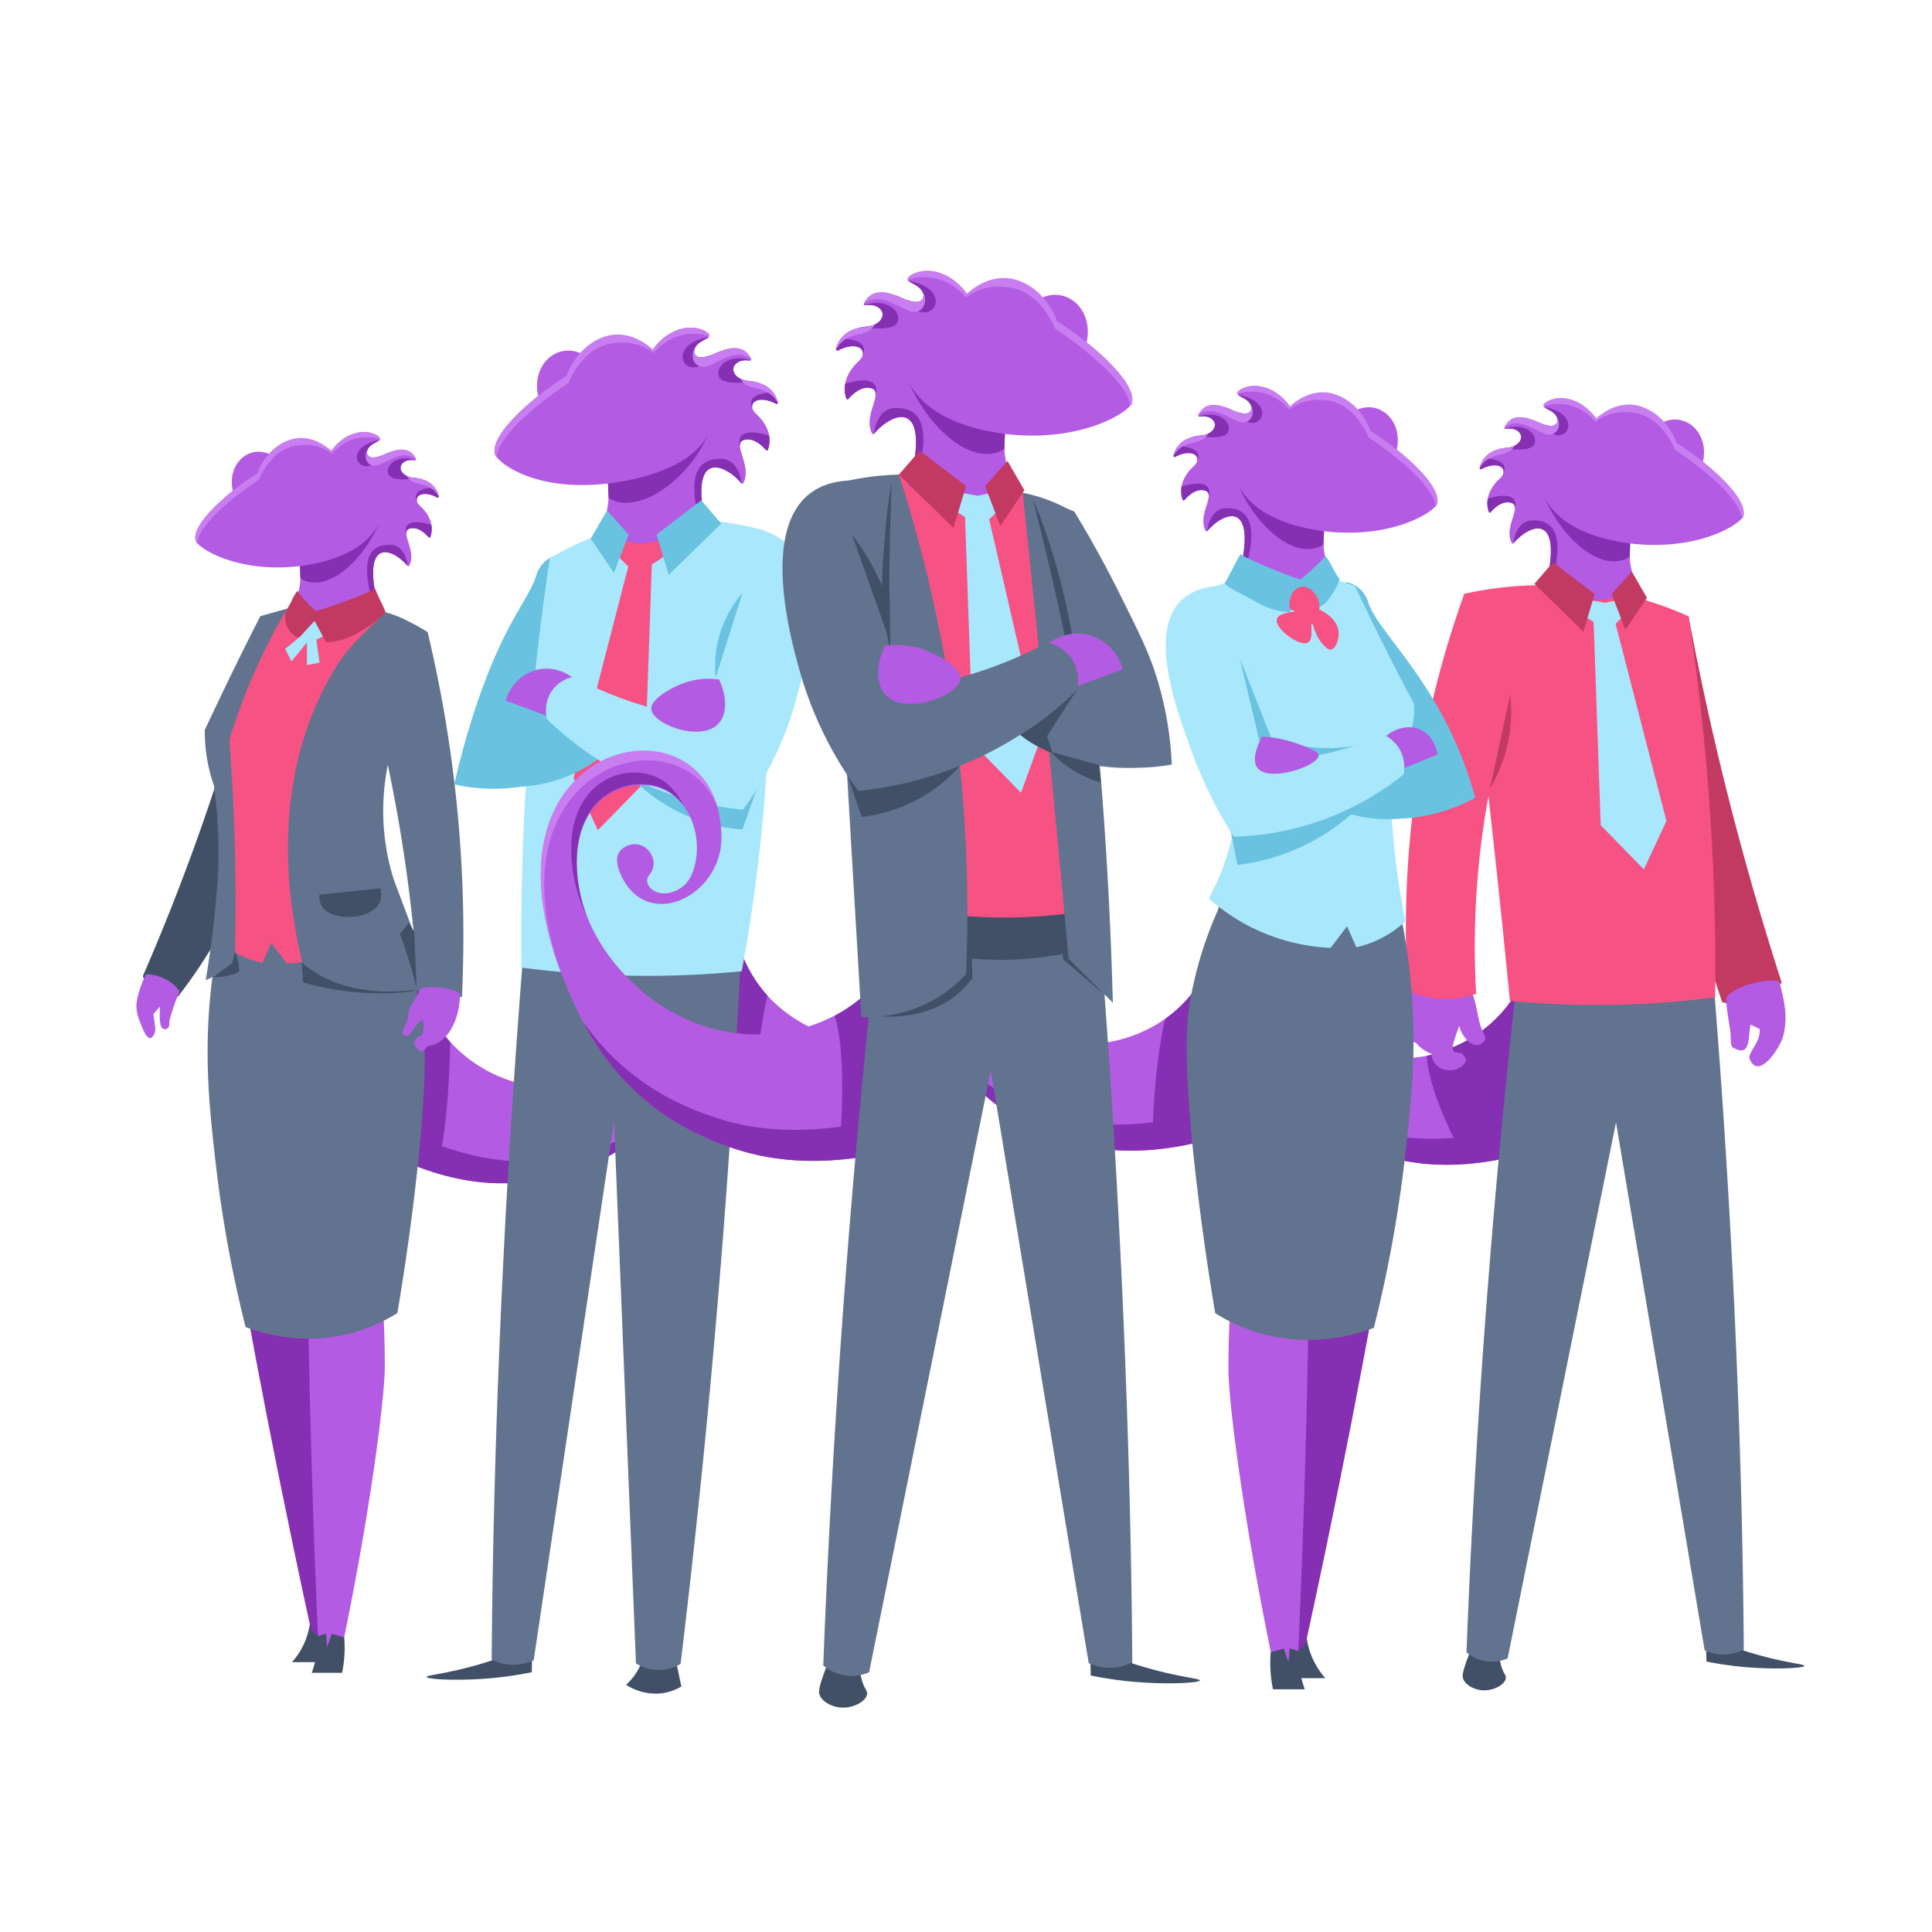 <?xml version="1.0"?>
<svg id="Layer_1" data-name="Layer 1" xmlns="http://www.w3.org/2000/svg" viewBox="0 0 1000 1000" width="1000" height="1000"> <defs> <style> .cls-1 { fill: #b35be3; } .cls-2 { fill: #8530b3; } .cls-3 { fill: #c87df0; } .cls-4 { fill: #415066; } .cls-5 { fill: #61738f; } .cls-6 { fill: #f75284; } .cls-7 { fill: #c23961; } .cls-8 { fill: #a9e7fc; } .cls-9 { fill: #69c3e0; } </style> </defs> <g> <g> <g> <path class="cls-1" d="M173.6,580.51c28.2,20.27,61.22,34.21,93.92,31.67,29.25-2.26,57.41-13.56,80.34-41.7,31.7-38.9,36.5-70.27,28.56-91.32C363.13,444,314.63,438.11,304.89,481c-5.58,24.57,22.22,47.23,39,25.69,3.43-4.43,5.65-9.77,0-13.51-6.79-4.48-15.69,3-11.78,10.59,2.64,5.15-7.15,10.9-15.22,1.82-3.34-3.77-3.94-11-2.59-17.43,1.7-8.11,6.46-15.91,14.31-20.19,16.15-8.8,47.6,6.65,32.72,46.26-5.52,14.69-16.77,26.83-30,35.34-58.86,38-128.4-9.84-114.69-73C216.61,476.59,183,557.71,173.6,580.51Z"></path> <path class="cls-2" d="M276.77,600.91c-32.89,2.15-68.47-13.39-97.25-33.81-2,4.33-4,8.83-5.92,13.41,28.2,20.27,61.22,34.21,93.92,31.67,28.65-2.22,56.25-13.11,78.92-40C325.76,591.26,301.7,599.28,276.77,600.91Z"></path> <path class="cls-2" d="M328.74,467.69c16.16-8.8,47.61,6.65,32.72,46.26a63.33,63.33,0,0,1-6.67,12.9,66.06,66.06,0,0,0,10.07-17.52c15-39.54-16.07-54.73-32.13-45.87a27.32,27.32,0,0,0-8.38,7.24,26.61,26.61,0,0,1,4.39-3Z"></path> <path class="cls-3" d="M376.62,478.85c-11.75-31.12-51.06-39.3-66.72-11.07,17-23.53,53.1-14.68,64.28,14.93,6.45,17.09,4.5,41-13.44,70.2C380.93,521.94,383.36,496.69,376.62,478.85Z"></path> <path class="cls-2" d="M216.61,476.59s-8.8,34.34,16.45,62.81c0,0-.79,54-8.39,67.44L175.92,575Z"></path> </g> <path class="cls-4" d="M160.27,841.16a37.72,37.72,0,0,1-9.11,19.15h18.69c4.65-4.86,4.84-11.95,1.25-16C168.57,841.44,164.38,840.32,160.27,841.16Z"></path> <path class="cls-4" d="M136.43,319.61c-7.19,29.48-16.16,61.15-27.4,94.5-11.16,33.12-23.1,63.56-35.13,91.22a19.17,19.17,0,0,0,18.22,10.52,264.78,264.78,0,0,0,39.2-70.66,264.47,264.47,0,0,0,16-79.91Z"></path> <path class="cls-2" d="M166.89,659.14q1.56,14.31,2.86,28.88c4.82,53.76,6.67,105.45,6.24,154.8-.12.22-2.78,4.82-7.81,4.72-4.46-.09-7-3.8-7.26-4.2q-5.11-23.31-10-47-13.26-63.58-24.48-125.43Z"></path> <path class="cls-1" d="M197.79,669.85q.61,8.34,1,17s.41,10.44.38,20.88c0,13.59-6.41,69.28-21.92,144.13a6.92,6.92,0,0,1-8,4,6.7,6.7,0,0,1-4.48-5.19q-1.11-24.32-2-48.92-2.41-65.26-3.35-128.77Z"></path> <path class="cls-5" d="M115.91,473a319.53,319.53,0,0,0-6,33c-4.81,37.73-1.65,66.74,1.81,96.72a653.1,653.1,0,0,0,15.39,84.15c8.78,3.3,28.51,9.25,52.12,3.77a87.3,87.3,0,0,0,26.45-11c2.5-14.78,5.77-35.69,8.8-60.92,7.82-65.18,5.13-84.74,3.76-92.94a190,190,0,0,0-20.8-59.58Z"></path> <path class="cls-6" d="M136.43,319.61a97.86,97.86,0,0,1,34.24-6.29,99.35,99.35,0,0,1,49.59,13.38c-3.65,9.79-7.22,20-10.63,30.69-6.28,19.67-11.31,38.51-15.34,56.28a119.61,119.61,0,0,0,14.56,60.57,96.62,96.62,0,0,1-21.35,14.44,98,98,0,0,1-38.94,10.05l-8.16-10.67-4.63,10.36a53,53,0,0,1-24.26-12.88c1.72-8.62,3.24-17.76,4.46-27.4a398.15,398.15,0,0,0,3.15-51.55,32.36,32.36,0,0,1-6.69-7.48,34.58,34.58,0,0,1-5.12-21.25q5.13-9.69,10.23-19.68Q127.51,338.62,136.43,319.61Z"></path> <g> <path class="cls-1" d="M137.81,244.06a37.38,37.38,0,0,1,3.85-7.85c-11.87-7.56-25.38,3.81-20.73,19.49A144.61,144.61,0,0,1,137.81,244.06Z"></path> <path class="cls-1" d="M171.51,233.45c-7.12-5.8-16.08-7.44-22.51-4.79-8.65,3.57-15,14.9-15.91,16.41a129.25,129.25,0,0,0-23.87,19.22c-5.28,5.65-8.92,11.29-8,15.41.79,3.68,21.09,17.18,54.09,13.29-.15,2,1.68,10-3.27,19.51,12.08,12.69,38,6.92,44.08,2.69-9.75-37.81,7-31.64,14.94-22.21.16.19.63,0,.78-.25,4.14-8-5.83-18.11.86-19.28,5-.89,9,4.64,9.39,4.77a.58.58,0,0,0,.71-.34c2.09-6-.78-11.79-5.26-15.88-4.71-4.31.33-9,8.83-4.48.35.18.86-.17.78-.49-1.81-7.17-7.33-9.18-13.09-9.73-6.1-.58-8.67-5.47-5-8.06,2.54-1.79,5.49-.81,6-1,.18-.08.4-.32.31-.52-3.09-6.88-9.94-5.38-15.53-2.82-2.63,1.21-8.25,3.46-9.64.44-.74-1.62.28-3.4,1.6-4.56,2.28-2,5.51-2.52,4.79-4-.89-1.85-5-3.1-7.71-3.15C178,223.46,171.67,233,171.51,233.45Z"></path> <path class="cls-3" d="M171.74,235c11.33-12.91,24.82-7.53,24.83-7.52a.79.79,0,0,0,0-.7c-.89-1.85-5-3.1-7.71-3.15-8.25-.17-14.28,6-16.42,8.52l-.89,1.32s-9.79-10.11-22.1-5.63-16.32,17.25-16.32,17.25a129.25,129.25,0,0,0-23.87,19.22c-5.28,5.65-8.92,11.29-8,15.41a3.94,3.94,0,0,0,.78,1.62c.21-3.9,3.56-8.81,8.16-13.73,6.63-7.08,17.45-15.19,23.85-19.33,0,0,5.44-14.77,18.15-17.35S171.74,235,171.74,235Z"></path> <path class="cls-2" d="M193.9,315.51c.85-.14,1.59-.24,2.18-.32-9.73-37.82,7-31.64,14.94-22.21,0,0-.8-9.72-7.83-10.91C181.82,280.27,192.42,309.41,193.9,315.51ZM211,293l0,0Zm-.72-16.48a2.5,2.5,0,0,1,2.36-3.05c5-.89,9,4.64,9.39,4.77a.58.58,0,0,0,.71-.34,12.26,12.26,0,0,0,.51-6.22s-15.44-5.38-13,4.84Z"></path> <path class="cls-2" d="M218.19,248a24.9,24.9,0,0,0-4.17-.73c-6.1-.58-8.67-5.47-5-8.06,2.54-1.79,5.49-.81,6-1-9-3.24-15.67,2.34-14.11,7s12.86,2.15,17.3,2.82Z"></path> <path class="cls-2" d="M202.18,233.89q-1.23.45-2.4,1c-2.63,1.21-8.25,3.46-9.64.44-.74-1.62.28-3.4,1.6-4.56,1.65-1.44,3.8-2.11,4.59-2.94-15.72,2.78-13,14.16-6.17,13.43C193.83,240.86,198,236.13,202.18,233.89Z"></path> <path class="cls-2" d="M225,252.43s-12.89-.19-9.08,7.42c-1.36-3.46,3.32-6.07,10.4-2.33.35.18.86-.17.78-.49a13,13,0,0,0-2.1-4.6Z"></path> <path class="cls-3" d="M215.31,237.7c-3.09-6.88-9.94-5.38-15.53-2.82-2.63,1.21-8.25,3.46-9.64.44a3.19,3.19,0,0,1,.26-2.92h0c-2.92,4-.13,10.15,5.41,8.32,5.23-1.73,12.9-8.27,19.51-3Z"></path> <path class="cls-3" d="M227.11,257c-1.81-7.17-7.33-9.18-13.09-9.73a10.07,10.07,0,0,1-3.51-1C214.13,252.89,221.88,248.15,227.11,257Z"></path> <path class="cls-2" d="M196,271.31c-8.14,15.15-27.66,20-40.77,21.68,0,0,.09,5.28.3,6.48,12.53,7.8,31.28-7.3,40.47-28.16Z"></path> </g> <path class="cls-5" d="M216.22,324.45l5.1,2.7a674.92,674.92,0,0,1,16,98.73,676.52,676.52,0,0,1,1.79,90,26.78,26.78,0,0,1-22.52-2.42,807.88,807.88,0,0,0-10-86.83c-3.87-22.67-8.48-43.87-13.47-63.48,2.77-5.47,5.83-11.13,9.23-16.95C206.94,338.33,211.62,331.07,216.22,324.45Z"></path> <path class="cls-1" d="M75.58,504.29A46.83,46.83,0,0,0,72.4,512c-1.18,3.77-2.07,6.72-1.68,10.61A23.31,23.31,0,0,0,72.51,529c1.2,3.19,3.17,8.46,5.24,8.32,1.4-.1,2.28-2.61,2.36-2.83.38-1.09.31-2,0-4.47-.24-1.88-.48-3.61-.71-5.18L82.84,521a30.67,30.67,0,0,0-.16,3.37c0,3.24,0,7.39,1.9,8.19a2.38,2.38,0,0,0,2.36-.47c.81-.75.68-2,.7-3.07a39.77,39.77,0,0,1,1.65-6.12A83.48,83.48,0,0,1,93,513.17a20.15,20.15,0,0,0-4.91-4.91A22.65,22.65,0,0,0,75.58,504.29Z"></path> <path class="cls-7" d="M154,305.77c-2.78,3.38-3.24,6.76-6,10.13-.19.78-1.5,6.73,2.35,11.19a11.36,11.36,0,0,0,4.4,3.09l8.07-8.79,6,11.11a36,36,0,0,0,16.61-5.06c6.18-3.71,12.4-7.84,14.16-10.51-1.09-3.31-3.8-7.62-5.45-12.33-2.68,2.24-27,11.06-30.75,11.61C162.21,315.47,154.23,307.07,154,305.77Z"></path> <path class="cls-4" d="M164.19,847a45.9,45.9,0,0,1-.16,7.22,47.53,47.53,0,0,1-2.66,11.62h15.71c.37-1.85.7-3.84.93-6a65,65,0,0,0,.15-12.4l-6.43-1.73-2.36,6.75-.63-6.91Z"></path> <path class="cls-5" d="M199.59,316.93c-7.85,7.9-18.13,16.3-24.85,27C135,407.1,151.5,480.32,158.25,505a97.65,97.65,0,0,0,24,7.54,99.05,99.05,0,0,0,42.39-1.89l-20.73-55.1a118.8,118.8,0,0,1-4.71-21.67c-3.89-32.26,6.51-58.71,13.66-73l7.62-34.15a86.41,86.41,0,0,0-8.4-4.78A59.76,59.76,0,0,0,199.59,316.93Z"></path> <path class="cls-4" d="M214.78,512.55c0,.28-4.94,1.39-14.92,1.57a147.06,147.06,0,0,1-43-5.65q-.34-5.14-.71-10.29a58.39,58.39,0,0,0,8.25,5.89C187.45,517.67,214.74,511.88,214.78,512.55Z"></path> <path class="cls-5" d="M148.68,315a307.93,307.93,0,0,0-21,42.55c-3.56,8.86-6.51,17.38-9,25.43q1.13,14.57,1.88,29.67c1.45,29.06,1.66,56.9,1,83.37a38.84,38.84,0,0,1-15.08,11.31c1.28-7.56,2.88-18,4.24-30.62,1.16-10.71,2.17-20.09,2.36-32a251.66,251.66,0,0,0-2.36-38.15,82.52,82.52,0,0,1-2.35-8A84.93,84.93,0,0,1,106,377.84q4.17-8.91,8.48-17.9,10-20.93,20.25-41Z"></path> <path class="cls-4" d="M121.52,492.61a21.4,21.4,0,0,1,2.19,10.52,31.26,31.26,0,0,1-13.34,2.67l9.89-7.38Z"></path> <path class="cls-4" d="M196.88,459.8l-31.56,3.29a10.07,10.07,0,0,0,1.41,6.13c5.25,8,25.33,6.92,29.68-1.89C197.11,465.9,197.78,463.51,196.88,459.8Z"></path> <polygon class="cls-8" points="167.15 329.43 163.73 331.05 165.44 342.99 158.88 344.24 158.88 332.5 150.88 342.36 147.61 335.92 155.42 329.43 162.8 321.39 167.15 329.43"></polygon> <path class="cls-1" d="M217.64,511.83c-1.81,5.19-6.68,8.65-6.45,14.65-1.36,6.18-5.83,9.22-.35,9.74,2.14-.56,4.65-7.15,7.73-8.24.8,1.54.89,6.08-.22,8-3.49.28-5.14,4.53-2.62,6.49,2,3,3.4,1.84,5.6-1,12.37-1.32,17.3-18.14,16.62-27.26C234.52,511.41,221.74,509.82,217.64,511.83Z"></path> <path class="cls-4" d="M215.62,511.55q-1.23-5.16-2.79-10.6c-1.81-6.26-3.77-12.13-5.8-17.59l4.6-5.6,2.79,4.6Z"></path> </g> <g> <g> <path class="cls-1" d="M815.34,587.88c-31.94,13.64-67.2,20-98.57,10.44-28-8.59-53.07-25.76-69.31-58.22-22.46-44.87-20.3-76.53-8-95.34,20.64-31.44,69.25-26.6,69.39,17.41.09,25.19-32,41.25-43.61,16.58-2.39-5.07-3.39-10.77,3-13.18,7.6-2.89,14.66,6.34,9.19,12.9-3.71,4.46,4.6,12.2,14.45,5.1,4.09-2.95,6.24-9.89,6.33-16.44.11-8.29-2.83-16.94-9.56-22.83-13.85-12.11-47.91-3.89-42,38,2.19,15.54,10.51,29.85,21.53,41,49.18,49.88,127.46,18.38,127.86-46.25C796,477.09,811.14,563.58,815.34,587.88Z"></path> <path class="cls-2" d="M710.2,585.3c31.64,9.26,69.75,1.86,102.29-11.8,1,4.67,2,9.5,2.85,14.38-31.94,13.64-67.2,20-98.57,10.44-27.47-8.42-52-25.06-68.3-56.24C664.5,565.2,686.23,578.28,710.2,585.3Z"></path> <path class="cls-2" d="M688.53,444c-13.85-12.1-47.91-3.88-42,38a62.6,62.6,0,0,0,3.7,14.05,66.22,66.22,0,0,1-6-19.3c-6-41.85,27.62-49.9,41.36-37.75a27.4,27.4,0,0,1,6.6,8.88,27.1,27.1,0,0,0-3.63-3.89Z"></path> <path class="cls-3" d="M639.37,444.41c18.25-27.81,58.4-27.23,67.52,3.74-11.43-26.66-48.61-25.9-66,.56-10,15.27-13.33,39-2.19,71.44C625.76,485.52,628.91,460.35,639.37,444.41Z"></path> <path class="cls-2" d="M796,477.09s-.25,55.33-57.53,69.43c0,0,0,19.16,21.26,55.93L814.26,582Z"></path> </g> <path class="cls-4" d="M776.25,855.86a20,20,0,0,0,1.36,8.14c1,2.63,1.94,3.15,1.81,4.53-.33,3.45-6.55,6.8-12.22,6.34-3.84-.31-8.86-2.47-10-6.34-.22-.76-.4-2,1.36-7.24a81.19,81.19,0,0,1,3.62-9.06Z"></path> <path class="cls-4" d="M900.43,847.5q1,3.39,2,6.79c2.45.79,5.86,1.84,10,2.94,13.89,3.71,21.55,4.16,21.51,5-.07,1.17-14.64,2-30.33.68A179.79,179.79,0,0,1,883.24,860l-.3-16Z"></path> <path class="cls-7" d="M874,319c5.92,31.6,13.2,65,22.18,99.87,8.16,31.67,16.95,61.58,26,89.64a29.17,29.17,0,0,1-30.78,10.18q-15-44.7-30-89.41Z"></path> <path class="cls-5" d="M887.19,511.74q4.72,58.35,8.14,119.06,6.45,115.25,7.25,223a22.77,22.77,0,0,1-20.24.42q-26-154.82-52-309.64l9.73-30.94Z"></path> <path class="cls-5" d="M784.87,509.85q-4.36,39.27-8.15,79.37c-8.61,91.3-14.34,180.06-17.67,266a20.27,20.27,0,0,0,21.28,3.17Q815.19,686,850.06,513.63Z"></path> <path class="cls-1" d="M729.55,511.3c.84,10.7-6.81,24.39,3.48,28.55a18.8,18.8,0,0,0,7.91,5.6c.49,10.12,14.8,11.3,17.94,3.28-2.92-9.27-11.81,4-3.47-18,.44,5.27,8.13,14.76,13.12,7.72.8-1.72-.61-3.16-2.13-7.14-2-6.48-2.11-12.91-5.78-20.83Z"></path> <path class="cls-6" d="M757.9,307.36q5.39,42.42,10.35,85.69,7.28,63.24,13.28,125A469.13,469.13,0,0,0,831,520.18a465.52,465.52,0,0,0,56.77-4c.27-22.54-.07-46.11-1.21-70.62A1213.79,1213.79,0,0,0,874,319a183.26,183.26,0,0,0-38.44-12.42A187.34,187.34,0,0,0,757.9,307.36Z"></path> <g> <path class="cls-1" d="M862.68,228.26a40.56,40.56,0,0,0-4.17-8.52c12.86-8.19,27.51,4.13,22.47,21.14A156.23,156.23,0,0,0,862.68,228.26Z"></path> <path class="cls-1" d="M826.15,216.76c7.71-6.29,17.44-8.07,24.4-5.2,9.38,3.87,16.25,16.15,17.25,17.79,6.93,4.27,18,12.47,25.87,20.84,5.73,6.12,9.67,12.24,8.72,16.7-.85,4-22.87,18.63-58.63,14.41.15,2.17-1.83,10.8,3.54,21.14-13.1,13.76-41.16,7.51-47.78,2.92,10.57-41-7.6-34.29-16.2-24.07-.17.2-.69,0-.85-.27-4.49-8.65,6.33-19.63-.93-20.91-5.45-1-9.76,5-10.18,5.18a.63.63,0,0,1-.77-.37c-2.26-6.55.85-12.78,5.7-17.22,5.11-4.67-.36-9.72-9.56-4.86-.39.21-.94-.18-.85-.52,2-7.77,7.94-10,14.19-10.55,6.61-.63,9.4-5.93,5.4-8.74-2.75-1.94-6-.87-6.47-1.11-.19-.08-.43-.34-.33-.56,3.35-7.46,10.77-5.83,16.84-3.06,2.84,1.31,8.94,3.76,10.44.48.8-1.75-.3-3.69-1.73-4.94-2.47-2.16-6-2.73-5.19-4.34,1-2,5.43-3.36,8.35-3.42C819.14,205.92,826,216.29,826.15,216.76Z"></path> <path class="cls-3" d="M825.9,218.41c-12.28-14-26.91-8.16-26.92-8.15a.86.86,0,0,1,0-.76c1-2,5.43-3.36,8.35-3.42,9-.18,15.49,6.48,17.81,9.25l1,1.43s10.61-11,24-6.11,17.7,18.7,17.7,18.7c6.93,4.27,18,12.47,25.87,20.84,5.73,6.12,9.67,12.24,8.72,16.7a4.29,4.29,0,0,1-.84,1.76c-.23-4.23-3.86-9.56-8.85-14.88-7.19-7.68-18.92-16.47-25.86-21,0,0-5.9-16-19.67-18.82S825.9,218.41,825.9,218.41Z"></path> <path class="cls-2" d="M791.81,269.46c-7.62,1.29-8.49,11.83-8.49,11.83,8.6-10.22,26.74-16.93,16.2,24.07.64.08,1.43.2,2.36.35C803.48,299.09,815,267.51,791.81,269.46Zm-8.53,11.86,0,0Zm.82-17.9h0c2.68-11.07-14-5.26-14.06-5.25a13.34,13.34,0,0,0,.55,6.75.63.63,0,0,0,.77.37c.42-.14,4.73-6.14,10.18-5.18,2.13.37,2.7,1.58,2.56,3.31Z"></path> <path class="cls-2" d="M775.55,232.56a26.86,26.86,0,0,1,4.52-.79c6.61-.63,9.4-5.93,5.4-8.74-2.75-1.94-6-.87-6.47-1.11,9.72-3.51,17,2.54,15.3,7.58s-13.94,2.33-18.75,3.06Z"></path> <path class="cls-2" d="M792.9,217.23c.89.32,1.76.69,2.61,1.07,2.84,1.31,8.94,3.76,10.44.48.8-1.75-.3-3.69-1.73-4.94-1.79-1.57-4.12-2.3-5-3.19,17,3,14.12,15.35,6.68,14.56C802,224.79,797.43,219.66,792.9,217.23Z"></path> <path class="cls-2" d="M768.15,237.32s14-.19,9.85,8.05c1.47-3.75-3.61-6.58-11.27-2.53-.39.21-.94-.18-.85-.52a14.26,14.26,0,0,1,2.27-5Z"></path> <path class="cls-3" d="M778.67,221.36c3.35-7.46,10.77-5.83,16.84-3.06,2.84,1.31,8.94,3.76,10.44.48a3.42,3.42,0,0,0-.28-3.16h0c3.17,4.3.14,11-5.86,9-5.67-1.88-14-9-21.15-3.28Z"></path> <path class="cls-3" d="M765.88,242.32c2-7.77,7.94-10,14.19-10.55a10.89,10.89,0,0,0,3.8-1C779.94,237.83,771.54,232.69,765.88,242.32Z"></path> <path class="cls-2" d="M799.55,257.8c8.83,16.42,30,21.63,44.21,23.5,0,0-.1,5.73-.33,7-13.59,8.46-33.91-7.91-43.88-30.52Z"></path> </g> <path class="cls-6" d="M757.9,307.36a513.15,513.15,0,0,0-29.23,205.27,46,46,0,0,0,35.38,1.74,430.68,430.68,0,0,1,21.09-159.75,81.11,81.11,0,0,0-27.24-47.26Z"></path> <path class="cls-8" d="M836.22,322.84l6.58-6.3-3.39-6.34L830.8,312,819,310l-4,5.5,9.87,6.47,3.65,105.17L850.86,450q5.83-12.53,11.69-25.06Q849.38,373.88,836.22,322.84Z"></path> <path class="cls-7" d="M771.27,408a77.34,77.34,0,0,0,10.41-48.45Z"></path> <path class="cls-1" d="M921.05,508.17c2.66,10.68,4.38,17.77,2.05,27.68-.58,4.4-12.82,24.82-17.73,11.71.63-4.6,5.83-8.09,5.45-14.91l-4.77-2.34c-1.33,7,.28,17.19-9.09,11.93-1.6-1.43-.82-3.1-1.36-8.73-.71-4.75-2.27-12.46-2.05-17.25C898.34,509.48,916.75,506.11,921.05,508.17Z"></path> <path class="cls-7" d="M844.61,295.86,834.2,307.48,841.29,326q5.6-8.3,11.17-16.6Q848.53,302.66,844.61,295.86Z"></path> <path class="cls-7" d="M825.37,307.48q-2.89,9.74-5.81,19.47L794.21,302.2,803.87,291Z"></path> </g> <g> <g> <path class="cls-1" d="M337.73,556.4c28.19,20.27,61.22,34.21,93.92,31.67,29.24-2.27,57.4-13.57,80.33-41.7,31.71-38.9,36.51-70.27,28.56-91.32C527.25,419.87,478.76,414,469,456.92c-5.58,24.57,22.22,47.23,39,25.68,3.44-4.42,5.65-9.76,0-13.51-6.79-4.47-15.68,3-11.78,10.59,2.65,5.16-7.15,10.9-15.22,1.83-3.34-3.77-3.93-11-2.59-17.43,1.7-8.11,6.46-15.91,14.31-20.19,16.15-8.8,47.61,6.65,32.72,46.26-5.52,14.68-16.76,26.83-30,35.34-58.86,38-128.4-9.84-114.69-73C380.73,452.48,347.12,533.59,337.73,556.4Z"></path> <path class="cls-2" d="M440.9,576.8C408,578.94,372.42,563.41,343.65,543c-2,4.34-4,8.84-5.92,13.42,28.19,20.27,61.22,34.21,93.92,31.67,28.64-2.22,56.25-13.11,78.91-40C489.88,567.15,465.82,575.17,440.9,576.8Z"></path> <path class="cls-2" d="M492.87,443.58c16.15-8.8,47.6,6.65,32.72,46.25a62.86,62.86,0,0,1-6.68,12.9A65.75,65.75,0,0,0,529,485.21c15-39.53-16.07-54.72-32.13-45.86a27.26,27.26,0,0,0-8.37,7.23,26.75,26.75,0,0,1,4.39-3Z"></path> <path class="cls-3" d="M540.75,454.74C529,423.62,489.69,415.43,474,443.67c17-23.53,53.09-14.68,64.27,14.93,6.45,17.09,4.5,41-13.44,70.2C545.06,497.83,547.48,472.58,540.75,454.74Z"></path> <path class="cls-2" d="M380.73,452.48s-8.8,34.34,16.45,62.8c0,0-6.21,26.44-8.39,67.45l-48.74-31.8Z"></path> </g> <path class="cls-4" d="M333.12,857.16a30.11,30.11,0,0,1-2.63,6.71,30.43,30.43,0,0,1-6.42,8.17,28,28,0,0,0,18.67,4.38,26.48,26.48,0,0,0,9.93-3.5q-1.64-7.74-3.25-15.47Z"></path> <path class="cls-4" d="M256.8,852.16c-.73,2.43-1.45,4.87-2.18,7.3-2.63.85-6.29,2-10.7,3.16-14.91,4-23.14,4.47-23.09,5.34.07,1.26,15.72,2.18,32.57.73a192,192,0,0,0,21.85-3.15l.33-17.18Z"></path> <path class="cls-5" d="M271,491.65Q266,554.3,262.27,619.49q-6.91,123.75-7.78,239.44a24.53,24.53,0,0,0,21.74.45q25.18-168.87,50.39-337.74l-5-28Z"></path> <path class="cls-5" d="M383.68,490.62q-2.07,42.38-4.87,85.53c-6.41,98.26-15.44,193.33-26.54,285.06a21.78,21.78,0,0,1-23.1-.26q-7.62-188.72-15.25-377.42Z"></path> <path class="cls-9" d="M302.24,395.24a87.51,87.51,0,0,1-19.16,8.82A92.3,92.3,0,0,1,235.16,406c3.55-15.91,7.45-28.94,10.54-38.34,14.86-45.19,27.38-56.18,31.82-69.58a16,16,0,0,1,5.75-8.43,13.91,13.91,0,0,1,5.94-2.3q.63,10.69,1.53,21.66C293.27,339.39,297.27,368.18,302.24,395.24Z"></path> <path class="cls-8" d="M395.78,274.68a870.05,870.05,0,0,1,2.4,93.87,871.87,871.87,0,0,1-14.26,134.17A505.93,505.93,0,0,1,325,505a501.59,501.59,0,0,1-55.1-4.19c-.29-24.21.08-49.52,1.3-75.83A1306.12,1306.12,0,0,1,284.59,289a139.48,139.48,0,0,1,41.62-16.65A141.85,141.85,0,0,1,395.78,274.68Z"></path> <g> <path class="cls-1" d="M298.71,193.38a43.44,43.44,0,0,1,4.47-9.13c-13.8-8.79-29.52,4.43-24.11,22.67A168.81,168.81,0,0,1,298.71,193.38Z"></path> <path class="cls-1" d="M337.91,181c-8.28-6.75-18.71-8.66-26.18-5.58-10.07,4.16-17.44,17.34-18.51,19.1-7.44,4.58-19.36,13.38-27.76,22.35-6.15,6.57-10.38,13.14-9.36,17.92.92,4.28,20.24,20,58.62,15.46-.17,2.34,2,11.6-3.8,22.69A39.37,39.37,0,0,0,322,282.87c21.1,9.71,37.5-5.82,44.49-6.76-11.34-44,8.15-36.79,17.38-25.83.18.22.74.05.91-.28,4.82-9.29-6.79-21.07,1-22.44,5.85-1,10.47,5.4,10.92,5.55a.67.67,0,0,0,.83-.39c2.43-7-.91-13.71-6.12-18.48-5.48-5,.39-10.42,10.26-5.21.42.22,1-.2.91-.56-2.1-8.34-8.52-10.68-15.22-11.32-7.09-.68-10.09-6.36-5.8-9.37,3-2.08,6.38-.94,6.94-1.19.21-.1.47-.37.36-.61-3.59-8-11.56-6.26-18.07-3.28-3,1.4-9.59,4-11.2.52-.86-1.89.32-4,1.85-5.3,2.65-2.33,6.42-2.94,5.58-4.67-1-2.14-5.84-3.6-9-3.66C345.43,169.42,338.1,180.54,337.91,181Z"></path> <path class="cls-3" d="M338.17,182.81c13.18-15,28.87-8.74,28.88-8.74a1,1,0,0,0,0-.82c-1-2.14-5.84-3.6-9-3.66-9.59-.2-16.61,6.95-19.1,9.92l-1,1.53s-11.39-11.76-25.71-6.55-19,20.07-19,20.07c-7.44,4.58-19.36,13.38-27.76,22.35-6.15,6.57-10.38,13.14-9.36,17.92a4.54,4.54,0,0,0,.9,1.89c.25-4.54,4.15-10.25,9.5-16,7.71-8.23,20.3-17.67,27.75-22.48,0,0,6.32-17.19,21.1-20.19S338.17,182.81,338.17,182.81Z"></path> <path class="cls-2" d="M363.94,276.49c1-.16,1.85-.29,2.54-.38-11.31-44,8.15-36.79,17.38-25.83,0,0-.93-11.3-9.11-12.68C349.9,235.5,362.23,269.39,363.94,276.49Zm19.92-26.21a.1.1,0,0,0,.05,0ZM383,231.11c-.15-1.86.47-3.15,2.75-3.55,5.85-1,10.47,5.4,10.92,5.55a.67.67,0,0,0,.83-.39,14.37,14.37,0,0,0,.59-7.24s-18-6.25-15.09,5.63Z"></path> <path class="cls-2" d="M392.2,198a28.76,28.76,0,0,0-4.85-.85c-7.09-.68-10.09-6.36-5.8-9.37,3-2.08,6.38-.94,6.94-1.19-10.42-3.77-18.22,2.72-16.42,8.13s15,2.5,20.13,3.28Z"></path> <path class="cls-2" d="M373.58,181.55c-.95.35-1.89.74-2.8,1.15-3,1.4-9.59,4-11.2.52-.86-1.89.32-4,1.85-5.3,1.92-1.69,4.43-2.47,5.34-3.43-18.28,3.23-15.16,16.47-7.17,15.62C363.86,189.66,368.72,184.16,373.58,181.55Z"></path> <path class="cls-2" d="M400.14,203.11s-15-.21-10.57,8.64c-1.58-4,3.87-7.06,12.09-2.72.42.22,1-.2.91-.56a15.09,15.09,0,0,0-2.43-5.36Z"></path> <path class="cls-3" d="M388.85,186c-3.59-8-11.56-6.26-18.07-3.28-3,1.4-9.59,4-11.2.52a3.7,3.7,0,0,1,.29-3.4h0c-3.4,4.62-.15,11.81,6.29,9.68,6.08-2,15-9.63,22.69-3.52Z"></path> <path class="cls-3" d="M402.57,208.47c-2.1-8.34-8.52-10.68-15.22-11.32a11.66,11.66,0,0,1-4.08-1.11C387.48,203.65,396.49,198.14,402.57,208.47Z"></path> <path class="cls-2" d="M366.44,225.08C357,242.7,330,248.29,314.72,250.29c0,0,.11,6.15.35,7.54,14.58,9.08,40.68-8.49,51.37-32.75Z"></path> </g> <path class="cls-6" d="M325.21,293.17l-7.07-6.77,3.64-6.8,9.24,1.94,12.64-2.18,4.32,5.9-10.6,6.95-3.92,112.93-24,24.54-12.56-26.91Q311.08,348,325.21,293.17Z"></path> <path class="cls-9" d="M314.19,264.21q5.6,6.24,11.18,12.47-3.81,10-7.61,19.93l-12-17.82Z"></path> <path class="cls-9" d="M339.85,276.68l6.24,20.9L373.31,271l-10.37-12Z"></path> <path class="cls-9" d="M318.73,392.56a88.75,88.75,0,0,0,21.56,21.28,90.23,90.23,0,0,0,44,15.52q7.49-21.27,15-42.55Z"></path> <path class="cls-9" d="M264.1,363.81c4.36.73,9,1.67,13.8,2.87q4.35,1.1,8.34,2.3,5.47,5.1,11.79,10.35c5,4.14,9.86,7.9,14.57,11.31a75.39,75.39,0,0,1-59.14,15.72c-1.16-4.91-3.35-17.32,2.59-30.48A45,45,0,0,1,264.1,363.81Z"></path> <path class="cls-1" d="M261.8,362.66a22.55,22.55,0,0,1,16.68-16.1c9.62-2.06,19.9,2.94,24.72,12.36l-18.11,12.36Z"></path> <path class="cls-8" d="M391.46,273.63q-5.86,24.81-12.65,50.6-6.45,24.45-13.23,47.73a193.2,193.2,0,0,1-68.7-21.67,18.22,18.22,0,0,0-10.74,6.62c-5.07,6.63-3.32,14.31-3.06,15.33a169.6,169.6,0,0,0,33.73,25.3,172.08,172.08,0,0,0,67.75,21.57,175,175,0,0,0,27-55.2c4.52-16,17.86-63.23-4.61-82.81A34.47,34.47,0,0,0,391.46,273.63Z"></path> <path class="cls-1" d="M337.13,367.26c-.69-5.52,10.89-11.35,15.53-13.23a38,38,0,0,1,19.55-2.3c3.91,8.34,4.31,17.33,0,22.43C363.4,384.58,338.1,375,337.13,367.26Z"></path> <path class="cls-9" d="M370.48,350.58a57.15,57.15,0,0,1,.58-16.1,59,59,0,0,1,13.22-27.6Z"></path> </g> <g> <g> <path class="cls-1" d="M652.08,580.53c-31.94,13.64-67.21,20-98.57,10.44-28-8.59-53.07-25.76-69.31-58.22-22.46-44.87-20.31-76.53-8-95.34,20.63-31.44,69.24-26.6,69.39,17.41.09,25.19-32,41.25-43.62,16.58-2.38-5.07-3.38-10.77,3-13.18,7.6-2.89,14.65,6.34,9.19,12.9-3.71,4.46,4.6,12.2,14.45,5.1,4.09-3,6.24-9.89,6.33-16.44.11-8.29-2.83-16.94-9.56-22.83-13.85-12.11-47.91-3.89-42,38,2.18,15.54,10.51,29.85,21.53,41,49.17,49.88,127.46,18.38,127.85-46.25C632.76,469.74,647.88,556.23,652.08,580.53Z"></path> <path class="cls-2" d="M546.94,578c31.63,9.26,69.75,1.86,102.28-11.8,1,4.67,2,9.5,2.86,14.38-31.94,13.64-67.21,20-98.57,10.44-27.47-8.42-52-25.06-68.3-56.24C501.24,557.85,523,570.93,546.94,578Z"></path> <path class="cls-2" d="M525.26,436.6c-13.84-12.11-47.91-3.88-42,38a62.6,62.6,0,0,0,3.7,14.05,65.92,65.92,0,0,1-6-19.3c-6-41.85,27.62-49.9,41.36-37.75a27.22,27.22,0,0,1,6.59,8.88,26.55,26.55,0,0,0-3.63-3.89Z"></path> <path class="cls-3" d="M476.1,437.06c18.26-27.81,58.4-27.23,67.53,3.74-11.43-26.67-48.61-25.9-66,.56-10,15.27-13.33,39-2.19,71.44C462.5,478.17,465.64,453,476.1,437.06Z"></path> <path class="cls-2" d="M632.76,469.74s1.11,35.43-29.75,57.7c0,0-6.51,26.64-6.51,67.66L651,574.69Z"></path> </g> <path class="cls-9" d="M683.05,412a72.29,72.29,0,0,0,19.66,9c28.25,8.1,53.11-3.89,60.88-8.05a204,204,0,0,0-14.65-38.1c-16.2-31.95-36.55-50.53-40.53-62.53a16.49,16.49,0,0,0-5.9-8.65,14.27,14.27,0,0,0-6.09-2.36q-.64,11-1.57,22.21C692.25,354.77,688.16,384.29,683.05,412Z"></path> <path class="cls-4" d="M676.47,848.6a38.13,38.13,0,0,0,1.64,6.57A39.92,39.92,0,0,0,686,868.62H666.45c-4.86-5.08-5.06-12.49-1.31-16.74C667.78,848.9,672.17,847.72,676.47,848.6Z"></path> <path class="cls-2" d="M669.54,658.33q-1.62,14.94-3,30.19c-5,56.19-7,110.23-6.52,161.82.12.23,2.91,5,8.16,4.93,4.67-.09,7.33-4,7.6-4.39q5.33-24.37,10.5-49.11,13.86-66.46,25.59-131.13Z"></path> <path class="cls-1" d="M637.24,669.52q-.65,8.72-1,17.82s-.43,10.92-.4,21.83c0,14.21,6.7,72.42,22.91,150.67a7.23,7.23,0,0,0,8.37,4.19,7,7,0,0,0,4.68-5.42q1.15-25.43,2.11-51.14,2.54-68.24,3.51-134.61Z"></path> <path class="cls-5" d="M722.84,463.72a334.54,334.54,0,0,1,6.24,34.46c5,39.44,1.72,69.76-1.9,101.11a682.36,682.36,0,0,1-16.08,88c-9.18,3.45-29.8,9.67-54.49,3.94A91.57,91.57,0,0,1,629,679.71c-2.61-15.45-6-37.31-9.19-63.68-8.19-68.14-5.38-88.59-3.94-97.16a198.62,198.62,0,0,1,21.75-62.29Z"></path> <path class="cls-8" d="M701.38,303.39a102.22,102.22,0,0,0-35.79-6.59,104,104,0,0,0-51.84,14q5.73,15.36,11.11,32.09c6.57,20.56,11.82,40.25,16,58.83A124.87,124.87,0,0,1,625.68,465,101.13,101.13,0,0,0,648,480.13a102.54,102.54,0,0,0,40.7,10.5l8.54-11.16,4.83,10.84a55.31,55.31,0,0,0,25.37-13.46c-1.8-9-3.39-18.57-4.67-28.65a416.09,416.09,0,0,1-3.29-53.89,33.85,33.85,0,0,0,7-7.82,36.16,36.16,0,0,0,5.35-22.21q-5.37-10.12-10.7-20.57Q710.71,323.25,701.38,303.39Z"></path> <g> <path class="cls-1" d="M704.2,221.92a40.24,40.24,0,0,0-4.17-8.51c12.86-8.19,27.52,4.13,22.47,21.13A156.23,156.23,0,0,0,704.2,221.92Z"></path> <path class="cls-1" d="M667.67,210.42c7.71-6.29,17.44-8.07,24.4-5.2,9.38,3.87,16.25,16.16,17.25,17.8,6.93,4.27,18,12.47,25.87,20.83,5.73,6.12,9.67,12.24,8.72,16.7-.85,4-22.86,18.63-58.63,14.41.15,2.18-1.83,10.81,3.54,21.15-13.1,13.75-41.16,7.5-47.78,2.91,10.57-41-7.6-34.29-16.2-24.07-.17.21-.68,0-.85-.27-4.49-8.65,6.33-19.63-.93-20.91-5.45-1-9.76,5-10.17,5.18a.64.64,0,0,1-.78-.36c-2.26-6.55.85-12.79,5.7-17.23,5.11-4.67-.36-9.71-9.56-4.85-.39.2-.93-.19-.85-.53,2-7.77,7.94-9.95,14.19-10.55,6.61-.63,9.4-5.92,5.4-8.73-2.75-1.94-6-.88-6.46-1.11-.2-.09-.44-.34-.34-.57,3.35-7.45,10.78-5.83,16.84-3.05,2.85,1.3,8.94,3.75,10.44.48.8-1.76-.3-3.69-1.73-4.94-2.47-2.17-6-2.74-5.19-4.35,1-2,5.43-3.35,8.35-3.41C660.66,199.59,667.49,210,667.67,210.42Z"></path> <path class="cls-3" d="M667.43,212.07c-12.29-14-26.91-8.15-26.93-8.15a.89.89,0,0,1,0-.76c1-2,5.43-3.35,8.35-3.41,9-.19,15.49,6.48,17.81,9.24l1,1.43s10.62-11,24-6.11S709.32,223,709.32,223c6.93,4.27,18,12.47,25.87,20.83,5.73,6.12,9.67,12.24,8.72,16.7a4.23,4.23,0,0,1-.84,1.76c-.23-4.23-3.86-9.55-8.85-14.88-7.19-7.68-18.92-16.47-25.86-21,0,0-5.89-16-19.67-18.81S667.43,212.07,667.43,212.07Z"></path> <path class="cls-2" d="M633.33,263.13c-7.62,1.28-8.49,11.82-8.49,11.82C633.44,264.73,651.58,258,641,299c.64.09,1.43.2,2.36.36C645,292.76,656.49,261.17,633.33,263.13ZM624.8,275s0,0,0,0Zm.83-17.9h0c2.67-11.07-14-5.26-14.07-5.24a13.34,13.34,0,0,0,.55,6.75.64.64,0,0,0,.78.36c.41-.14,4.72-6.14,10.17-5.18,2.13.38,2.7,1.58,2.57,3.32Z"></path> <path class="cls-2" d="M617.07,226.22a26.86,26.86,0,0,1,4.52-.79c6.61-.63,9.4-5.92,5.4-8.73-2.75-1.94-6-.88-6.46-1.11,9.71-3.51,17,2.53,15.3,7.58s-14,2.33-18.76,3.05Z"></path> <path class="cls-2" d="M634.42,210.89q1.33.5,2.61,1.08c2.85,1.3,8.94,3.75,10.44.48.8-1.76-.3-3.69-1.73-4.94-1.79-1.57-4.12-2.3-5-3.2,17,3,14.12,15.36,6.68,14.57C643.48,218.46,639,213.32,634.42,210.89Z"></path> <path class="cls-2" d="M609.67,231s14-.2,9.85,8c1.47-3.76-3.61-6.58-11.27-2.53-.39.2-.93-.19-.85-.53a14.12,14.12,0,0,1,2.27-5Z"></path> <path class="cls-3" d="M620.19,215c3.35-7.45,10.78-5.83,16.84-3.05,2.85,1.3,8.94,3.75,10.44.48a3.46,3.46,0,0,0-.27-3.17h0c3.17,4.31.14,11-5.86,9-5.67-1.87-14-9-21.15-3.28Z"></path> <path class="cls-3" d="M607.4,236c2-7.77,7.94-9.95,14.19-10.55a11,11,0,0,0,3.81-1C621.47,231.49,613.07,226.35,607.4,236Z"></path> <path class="cls-2" d="M641.08,251.46c8.83,16.43,30,21.63,44.2,23.5,0,0-.1,5.73-.33,7-13.59,8.46-33.91-7.91-43.88-30.52Z"></path> </g> <path class="cls-9" d="M714.62,382.13a75.66,75.66,0,0,1-16.85,4.4,79.15,79.15,0,0,1-39.94-5q-8.05-20.4-16.12-40.79,6.24,26.2,12.46,52.39a69,69,0,0,0,23.45,2.57A71.16,71.16,0,0,0,714.62,382.13Z"></path> <path class="cls-9" d="M686,287.69c2.92,3.53,4.4,8.29,7.32,11.82.19.81-2.45,7-6.47,11.69a11.81,11.81,0,0,1-4.6,3.23l-8.43-9.18q-3.15,5.81-6.29,11.61a37.71,37.71,0,0,1-17.37-5.29c-6.46-3.88-14.47-6.94-16.3-9.73,2.7-4.1,5.56-10.91,8.27-15,2.8,2.34,27.2,12.42,31.07,13C674.44,299.06,685.77,289,686,287.69Z"></path> <path class="cls-4" d="M672.36,854.67a49.36,49.36,0,0,0,3,19.7H658.89c-.39-1.93-.73-4-1-6.24a67.64,67.64,0,0,1-.16-13l6.73-1.81,2.46,7.06q.33-3.61.65-7.22Z"></path> <path class="cls-6" d="M667.69,315.34l3,1.15c-6.27.59-9.22,2-9.77,3.94-1.39,4.92,12.15,14.75,16.25,12.07,2.82-1.85,1-9.5,1.89-9.61s1.18,5.82,5.74,10.67c1.43,1.53,2.69,2.84,4.1,2.63,2.52-.37,4.29-5.37,3.94-9.19-.67-7.3-9.18-11.13-10-11.49a10.22,10.22,0,0,0-.33-4.6c-1.2-3.82-5.14-7.92-9-7.22S666.37,309.42,667.69,315.34Z"></path> <path class="cls-9" d="M716.7,402.77c-7.27,9.76-22.54,27.25-47.88,37.61a109.2,109.2,0,0,1-28.33,7.33l-8.3-41.52Z"></path> <path class="cls-9" d="M750.35,390.5c-4.47.74-9.21,1.71-14.15,2.94q-4.47,1.13-8.55,2.36-5.71,5.25-12.09,10.62c-6.28,5.26-12.44,10.06-18.4,14.42a70.52,70.52,0,0,0,26.37,2.93,72.07,72.07,0,0,0,37.13-14.16Q755.5,400.06,750.35,390.5Z"></path> <path class="cls-1" d="M744.05,390.56c-.13-.91-1.43-9.23-8.3-12.7s-17-.65-22.47,7.81l9.28,13.68Z"></path> <path class="cls-8" d="M634.14,303.12a267.58,267.58,0,0,0,22,90.86,166.7,166.7,0,0,0,60.09-13.68,18.53,18.53,0,0,1,7.81,6.84,19.16,19.16,0,0,1,2.45,13.68,146,146,0,0,1-87.93,32.24,227.48,227.48,0,0,1-21.49-43.48c-8.58-23.33-22.5-61.53-6-78.45C615.09,307,622,303.25,634.14,303.12Z"></path> <path class="cls-1" d="M682.5,391.05c0-2-4-3.51-10.26-5.87a62.76,62.76,0,0,0-19-3.9c-1.74,3.28-5.74,11.69-2.44,16.12C656.63,405.29,682.59,396.32,682.5,391.05Z"></path> </g> <g> <g> <path class="cls-1" d="M499.93,583c-38,16.2-79.88,23.81-117.16,12.39-33.34-10.2-63.07-30.61-82.38-69.18-26.7-53.34-24.13-91-9.46-113.33,24.53-37.36,82.3-31.61,82.48,20.7.1,29.94-38,49-51.84,19.7-2.84-6-4-12.8,3.53-15.67,9-3.43,17.42,7.54,10.92,15.34-4.4,5.29,5.47,14.5,17.18,6.06,4.86-3.51,7.42-11.76,7.53-19.54.12-9.85-3.37-20.14-11.37-27.13-16.46-14.39-56.95-4.62-49.94,45.18C302,476,311.91,493,325,506.28c58.44,59.29,151.49,21.85,152-55C477,451.3,494.94,554.11,499.93,583Z"></path> <path class="cls-2" d="M375,579.92c37.6,11,82.91,2.22,121.58-14,1.24,5.56,2.39,11.3,3.39,17.1-38,16.2-79.88,23.81-117.16,12.39-32.65-10-61.85-29.77-81.18-66.83C320.64,556,346.47,571.58,375,579.92Z"></path> <path class="cls-2" d="M349.2,411.92c-16.46-14.39-56.95-4.62-49.94,45.18a74.41,74.41,0,0,0,4.4,16.69,78.08,78.08,0,0,1-7.14-22.93c-7.15-49.74,32.82-59.32,49.15-44.88a32.35,32.35,0,0,1,7.84,10.57,31.31,31.31,0,0,0-4.31-4.63Z"></path> <path class="cls-3" d="M290.77,412.46c21.7-33,69.41-32.36,80.26,4.45-13.59-31.69-57.78-30.79-78.43.67-11.91,18.14-15.84,46.37-2.6,84.91C274.6,461.33,278.34,431.41,290.77,412.46Z"></path> <path class="cls-2" d="M477,451.3s.21,49.68-45,74.51c0,0,7.42,18.45,1.91,74.5l64.78-24.26Z"></path> </g> <path class="cls-5" d="M536.05,382.78a99.08,99.08,0,0,0,21.38,9.83,102.19,102.19,0,0,0,49.07,3.11A177.59,177.59,0,0,0,599.12,352c-4.29-14.25-9.53-24.35-19.37-44.2-5.6-11.29-13.4-26.07-23.69-43l-15.63-6.35a260.83,260.83,0,0,1,4.15,27.35A269,269,0,0,1,536.05,382.78Z"></path> <path class="cls-4" d="M445.3,862.68a22.18,22.18,0,0,0,1.51,9.08c1.16,2.93,2.16,3.51,2,5-.37,3.85-7.3,7.57-13.62,7.06-4.28-.34-9.87-2.75-11.1-7.06-.25-.85-.44-2.21,1.51-8.07a89.62,89.62,0,0,1,4-10.09Z"></path> <path class="cls-4" d="M583.68,853.37c.76,2.52,1.51,5,2.27,7.56,2.73.89,6.53,2.06,11.1,3.28,15.47,4.14,24,4.64,24,5.55-.07,1.3-16.31,2.26-33.8.76a199.36,199.36,0,0,1-22.68-3.27l-.34-17.83Z"></path> <path class="cls-5" d="M568.92,479.19q5.28,65,9.08,132.68,7.18,128.43,8.08,248.52a25.45,25.45,0,0,1-22.56.46q-28.38-171.69-56.75-343.38,4.85-18.09,9.68-36.18Z"></path> <path class="cls-5" d="M454.9,477.08q-4.86,43.77-9.08,88.46c-9.6,101.74-16,200.66-19.7,296.49a22.58,22.58,0,0,0,23.72,3.53q38.85-192.13,77.71-384.27Z"></path> <path class="cls-6" d="M427.59,251.37q4.08,47.37,8.79,95.54,6.92,70.59,14.8,139.25a198.08,198.08,0,0,0,118.4-2,740.38,740.38,0,0,0-1.35-78.7c-1.81-25.43-4.16-39.41-8.72-84.57-2.44-24.12-4.17-43.81-5.23-56.5A223.6,223.6,0,0,0,466,245.57Z"></path> <g> <path class="cls-1" d="M541.37,165.07a46,46,0,0,0-4.67-9.55c14.42-9.18,30.86,4.64,25.2,23.71A176.26,176.26,0,0,0,541.37,165.07Z"></path> <path class="cls-1" d="M500.39,152.17c8.65-7,19.56-9,27.37-5.83,10.53,4.35,18.23,18.13,19.35,20,7.78,4.78,20.24,14,29,23.37,6.43,6.86,10.84,13.73,9.78,18.73-1,4.48-25.65,20.9-65.77,16.17.17,2.44-2,12.12,4,23.72-14.7,15.43-46.18,8.42-53.6,3.27,11.85-46-8.53-38.47-18.17-27-.2.24-.77.05-1-.29-5-9.71,7.09-22-1-23.46-6.12-1.08-11,5.65-11.42,5.81a.72.72,0,0,1-.87-.41c-2.53-7.35.95-14.34,6.4-19.32,5.73-5.24-.4-10.91-10.73-5.45-.43.23-1-.21-1-.59,2.19-8.72,8.91-11.17,15.92-11.83,7.41-.71,10.54-6.65,6.06-9.81-3.09-2.17-6.67-1-7.26-1.24-.22-.1-.48-.38-.37-.64,3.75-8.36,12.09-6.54,18.89-3.42,3.19,1.47,10,4.21,11.71.54.9-2-.34-4.14-1.94-5.54-2.77-2.44-6.7-3.07-5.82-4.88,1.08-2.24,6.09-3.76,9.37-3.83C492.53,140,500.19,151.65,500.39,152.17Z"></path> <path class="cls-3" d="M500.12,154c-13.79-15.69-30.19-9.15-30.2-9.14A1,1,0,0,1,470,144c1.08-2.24,6.09-3.76,9.37-3.83,10-.21,17.37,7.27,20,10.37l1.07,1.6s11.91-12.29,26.88-6.85,19.84,21,19.84,21c7.78,4.78,20.24,14,29,23.37,6.43,6.86,10.84,13.73,9.78,18.73a4.84,4.84,0,0,1-.94,2c-.26-4.75-4.33-10.72-9.93-16.7-8.07-8.61-21.22-18.47-29-23.51,0,0-6.61-18-22.07-21.1S500.12,154,500.12,154Z"></path> <path class="cls-2" d="M461.87,211.3c-8.55,1.44-9.52,13.26-9.52,13.26,9.64-11.46,30-19,18.17,27,.71.1,1.61.23,2.65.4C475,244.54,487.85,209.11,461.87,211.3Zm-9.57,13.31.05-.05Zm.92-20.08h0c3-12.42-15.74-5.9-15.78-5.89a15,15,0,0,0,.61,7.58.72.72,0,0,0,.87.41c.47-.16,5.3-6.89,11.42-5.81,2.38.42,3,1.77,2.87,3.72Z"></path> <path class="cls-2" d="M443.63,169.9a29.2,29.2,0,0,1,5.07-.88c7.41-.71,10.54-6.65,6.06-9.81-3.09-2.17-6.67-1-7.26-1.24,10.9-3.94,19.05,2.85,17.17,8.5s-15.65,2.62-21,3.43Z"></path> <path class="cls-2" d="M463.1,152.71c1,.36,2,.77,2.92,1.2,3.19,1.47,10,4.21,11.71.54.9-2-.34-4.14-1.94-5.54-2-1.77-4.62-2.58-5.58-3.59,19.11,3.38,15.85,17.23,7.5,16.34C473.25,161.19,468.17,155.43,463.1,152.71Z"></path> <path class="cls-2" d="M435.33,175.25s15.68-.22,11.05,9c1.65-4.21-4.05-7.37-12.65-2.83-.43.23-1-.21-1-.59a15.67,15.67,0,0,1,2.55-5.6Z"></path> <path class="cls-3" d="M447.13,157.33c3.75-8.36,12.09-6.54,18.89-3.42,3.19,1.47,10,4.21,11.71.54a3.88,3.88,0,0,0-.31-3.56h0c3.55,4.84.16,12.35-6.58,10.13-6.36-2.11-15.69-10.07-23.72-3.69Z"></path> <path class="cls-3" d="M432.78,180.85c2.19-8.72,8.91-11.17,15.92-11.83a12.53,12.53,0,0,0,4.27-1.16C448.56,175.81,439.14,170.05,432.78,180.85Z"></path> <path class="cls-2" d="M470.56,198.21c9.9,18.43,33.64,24.27,49.59,26.37,0,0-.12,6.42-.38,7.87-15.24,9.5-38-8.87-49.22-34.24Z"></path> </g> <path class="cls-8" d="M512,268.8l7.47-7.15-3.78-7.06-9.59,2L493,254.33l-4.48,6.14,11,7.21,4.06,117.2,24.89,25.48q4.93-13.64,9.88-27.26Q525.15,326,512,268.8Z"></path> <path class="cls-4" d="M560.35,471.72a255.78,255.78,0,0,1-72.49,1.18l-1.17,21a169.85,169.85,0,0,0,75.67-3Z"></path> <path class="cls-4" d="M503,495.1l.33,11.1a45.67,45.67,0,0,1-7.39,8.07c-17.14,14.68-40.19,12.13-47.09,11.1l46.92-32.12Z"></path> <path class="cls-5" d="M465.31,245.67a744.84,744.84,0,0,1,31,145.5A744.55,744.55,0,0,1,500,504.26,69.82,69.82,0,0,1,480.46,519a70.63,70.63,0,0,1-34.63,7.4l-11.7-198.9q-4.38-37.44-8.74-74.89a132.84,132.84,0,0,1,39.92-6.92Z"></path> <path class="cls-4" d="M549.41,488c.34,2.91.68,5.83,1,8.74l20.18,17.16Q560,501,549.41,488Z"></path> <path class="cls-5" d="M529.34,255.06q8.17,76.86,15.7,155,4.17,43.23,8.06,86.14L576,519c-.9-34.09-2.64-69.56-5.42-106.28-3.94-52.25-9.58-101.77-16.32-148.33a79.08,79.08,0,0,0-24.94-9.31Z"></path> <path class="cls-4" d="M546.22,370.32c1.2-4.44,2.61-8.8,3.92-13.19s2.85-8.71,4.28-13.06l-.08.75-4.46-21.71c-1.55-7.22-3.11-14.44-4.81-21.63L540,279.9l-2.69-10.78-2.66-10.81c1.49,3.41,2.81,6.88,4.14,10.36s2.51,7,3.68,10.52c2.38,7,4.49,14.18,6.37,21.37s3.52,14.46,4.92,21.76,2.67,14.64,3.54,22l.05.45-.12.3c-1.78,4.23-3.5,8.47-5.31,12.68S548.22,366.18,546.22,370.32Z"></path> <path class="cls-4" d="M492.24,374.35a96.91,96.91,0,0,1-9.93-6.39,90.28,90.28,0,0,1-9.18-7.51c-1.45-1.34-2.88-2.72-4.26-4.14l-2.06-2.15L465.75,353l-.93-1.14c-2.49-3-4.91-6.12-7.33-9.2l-.35-.44,0-.58c-.27-7.68-.34-15.36-.49-23.05l-.09-11.52c-.09-3.85,0-7.68.23-11.52.29-7.68,1-15.34,1.67-23s1.76-15.26,3-22.84l-.67,23c-.27,7.64-.25,15.29-.4,22.93s.18,15.27.27,22.91.16,15.27.1,22.92l-.37-1c2.32,3.16,4.66,6.31,6.92,9.51l.85,1.2.86,1.06,1.87,2.23c1.27,1.47,2.57,2.9,3.91,4.31,2.7,2.79,5.48,5.5,8.38,8.12S489.13,371.94,492.24,374.35Z"></path> <path class="cls-7" d="M521.48,238.61l-11.61,12.95q4,10.33,7.91,20.68l12.44-18.49Z"></path> <path class="cls-7" d="M500,251.56l-6.48,21.69-28.25-27.58,10.76-12.44Z"></path> <path class="cls-4" d="M505.75,384.36A80.09,80.09,0,0,1,446,422.83l-12.67-36.9Z"></path> <path class="cls-5" d="M578.6,347.71c-4.87.82-10,1.87-15.4,3.21q-4.85,1.21-9.3,2.57c-4.07,3.78-8.45,7.65-13.15,11.54-5.56,4.62-11,8.81-16.24,12.62a95.25,95.25,0,0,0,25.65,14.11,96.37,96.37,0,0,0,43.51,5.06,65.62,65.62,0,0,0-6.1-35.64A62.86,62.86,0,0,0,578.6,347.71Z"></path> <path class="cls-1" d="M581.16,346.43a25.15,25.15,0,0,0-18.6-18c-10.74-2.29-22.2,3.29-27.58,13.79l20.2,13.79Z"></path> <path class="cls-5" d="M446,248.81c2.19,17.63,5,36.11,8.43,55.32,3.32,18.44,7,36,11,52.68A216,216,0,0,0,542,332.64,20.32,20.32,0,0,1,554,340c5.66,7.4,3.7,16,3.42,17.1a189.22,189.22,0,0,1-37.63,28.22,191.88,191.88,0,0,1-75.56,24.06,195,195,0,0,1-30.15-61.57c-4.52-16-20.43-72.66,5.14-92.36C428.16,248.58,439.4,248.35,446,248.81Z"></path> <path class="cls-1" d="M497.14,351.56c.77-6.15-12.15-12.65-17.32-14.75A42.43,42.43,0,0,0,458,334.25c-4.36,9.3-4.81,19.32,0,25C467.84,370.88,496.06,360.18,497.14,351.56Z"></path> <path class="cls-4" d="M543.85,389.13a55,55,0,0,0,7.57,6.83,56.4,56.4,0,0,0,18.32,9c-.33-3-.65-6-1-9Z"></path> <path class="cls-4" d="M557.53,356.89A145.82,145.82,0,0,1,528,380.33a62.43,62.43,0,0,0,5.86,4.16,61,61,0,0,0,11,5.37l-2.94-8.79Z"></path> <path class="cls-4" d="M459.58,311A124.79,124.79,0,0,0,441,276.77l18.81,53Q459.71,320.38,459.58,311Z"></path> </g> </g>
</svg>
